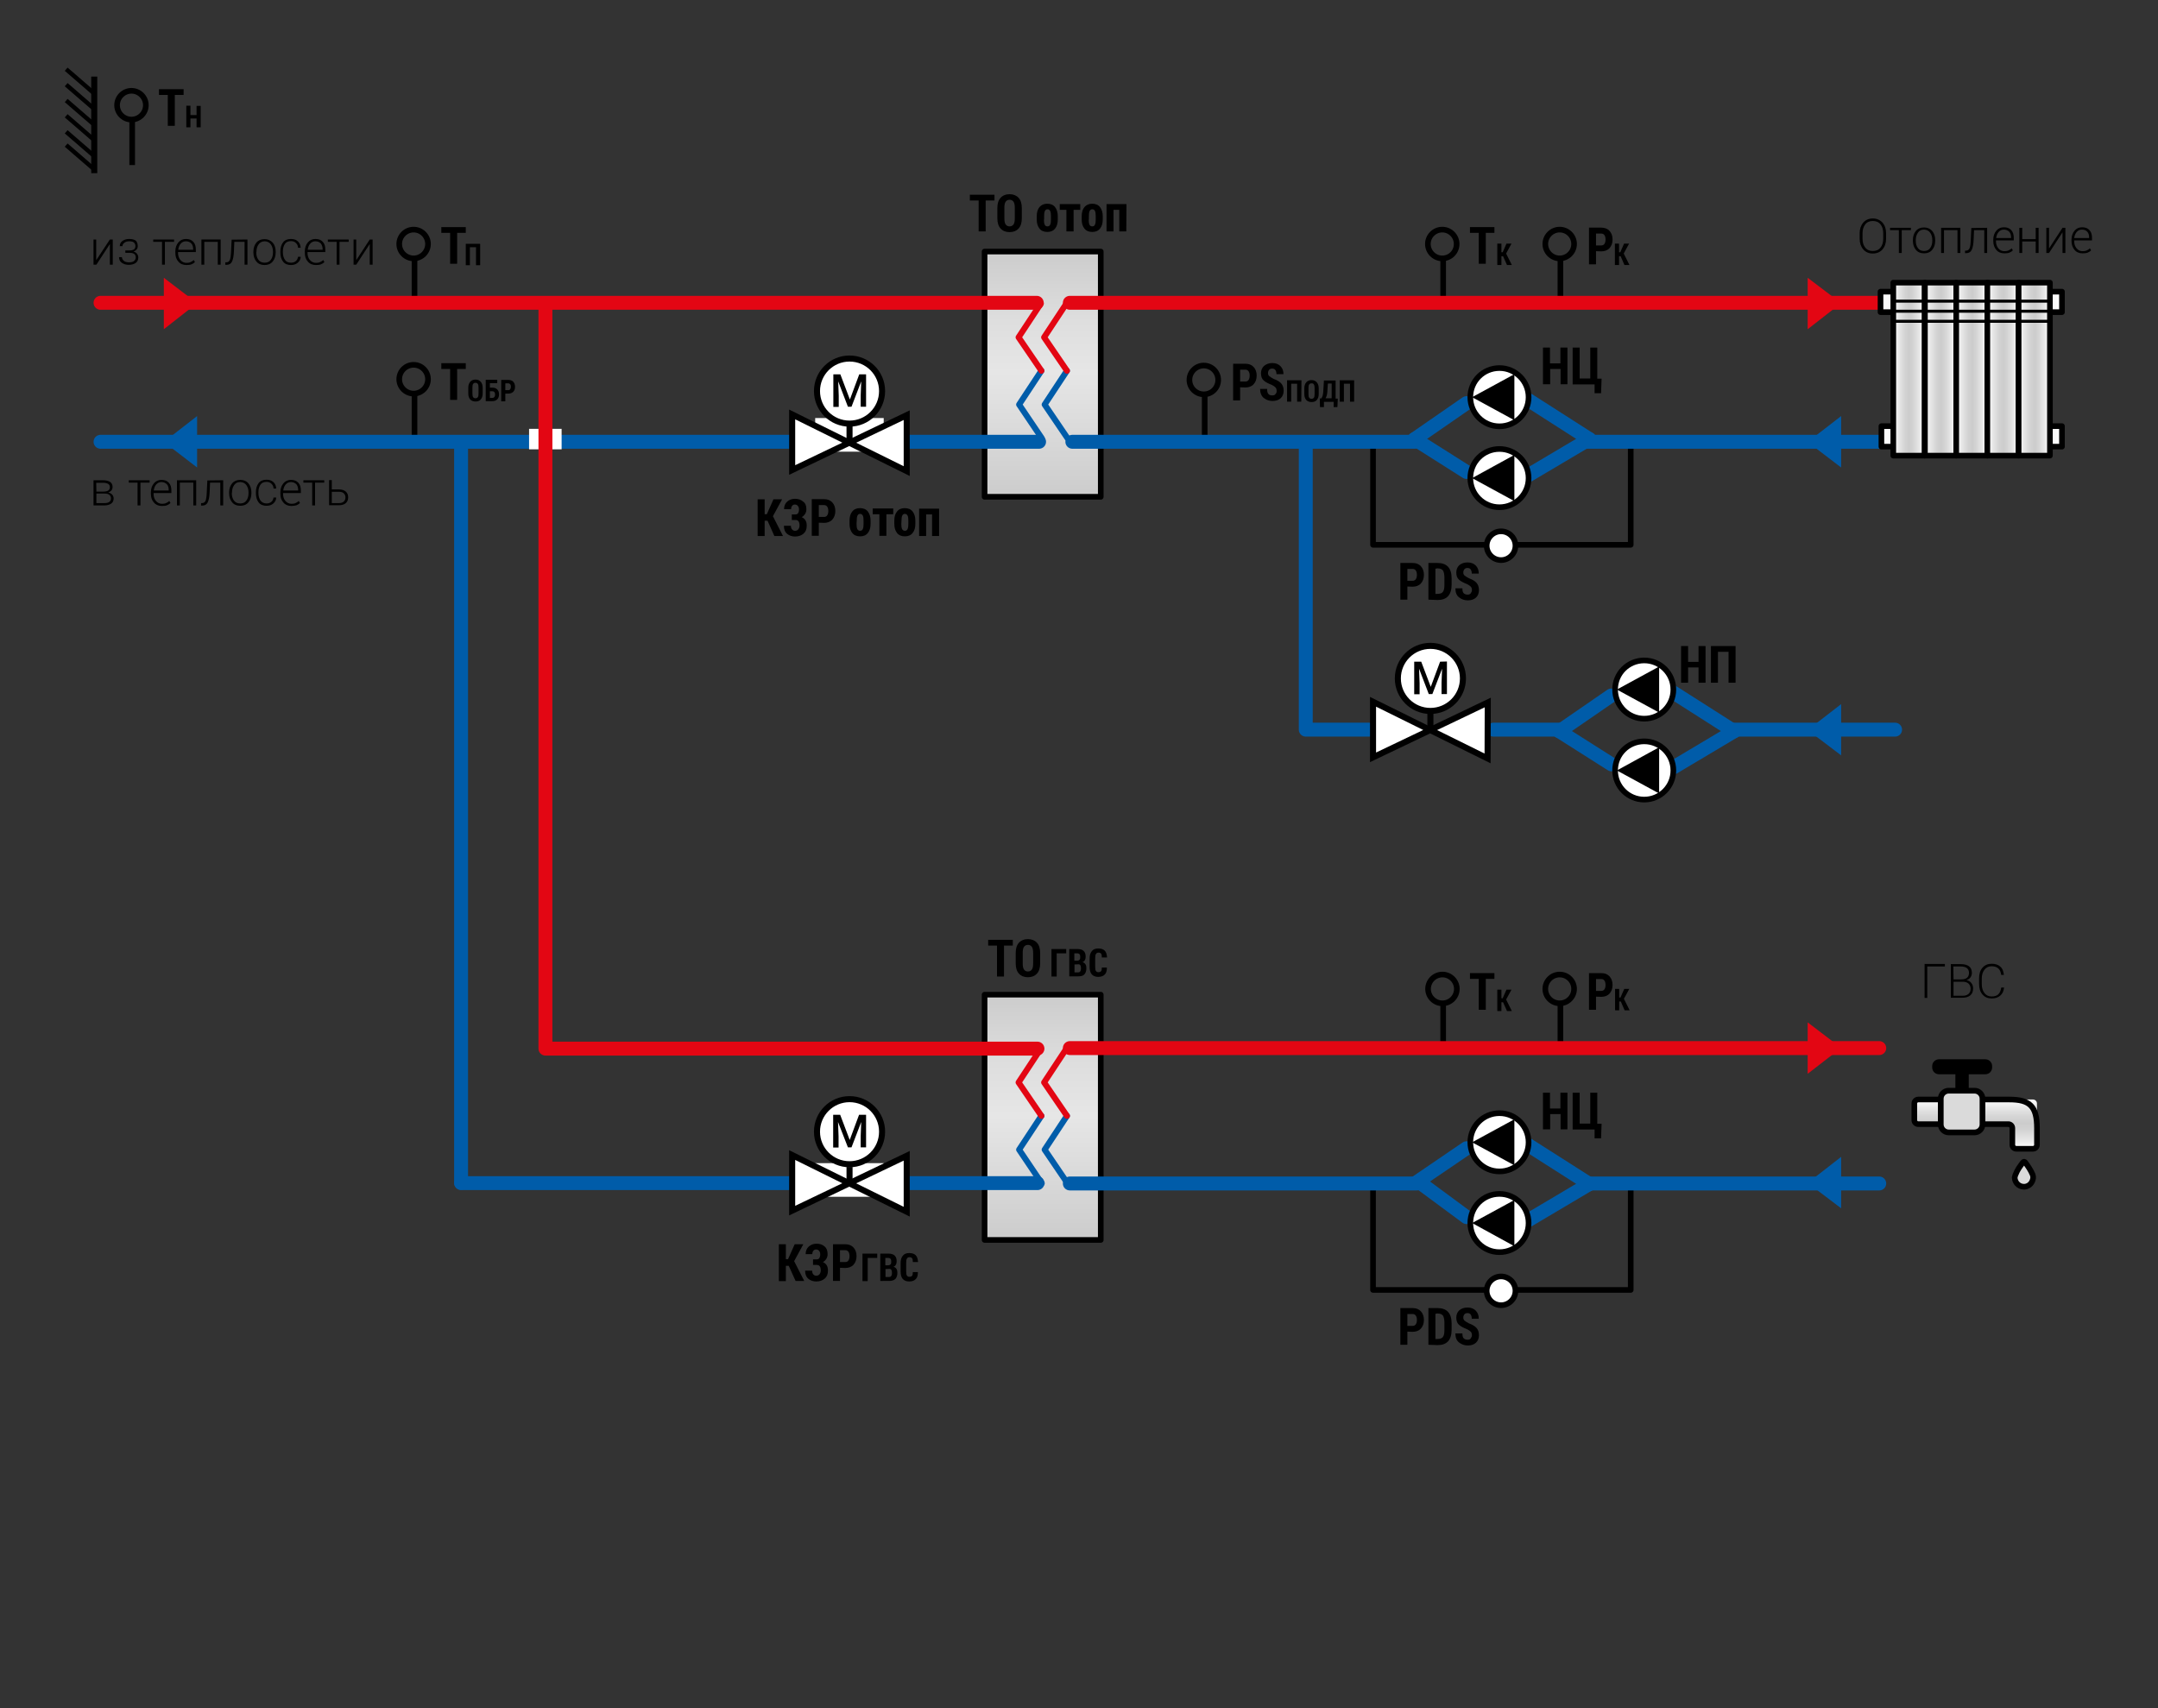 <?xml version="1.0" encoding="utf-8"?>
<!-- Generator: Adobe Illustrator 27.0.0, SVG Export Plug-In . SVG Version: 6.00 Build 0)  -->
<svg version="1.1" id="Слой_1" xmlns="http://www.w3.org/2000/svg" xmlns:xlink="http://www.w3.org/1999/xlink" x="0px" y="0px"
	 width="1200px" height="950px" viewBox="0 0 1200 950" enable-background="new 0 0 1200 950" xml:space="preserve">
<rect x="0" y="0" width="1200" height="950" fill="#333333" stroke="none"/>
<g>
	<g>
		<line fill="none" stroke="#000000" stroke-width="3.132" x1="230.5" y1="143.7" x2="230.5" y2="169"/>
		<path fill="none" stroke="#000000" stroke-width="3.132" d="M230,143.7c-4.4,0-8-3.6-8-8c0-4.4,3.6-8,8-8c4.4,0,8,3.6,8,8
			C238,140.1,234.4,143.7,230,143.7"/>
	</g>
	<g>
		<path d="M259.1,129.5h-4.9v17.2h-3.9v-17.2h-4.9v-3.2h13.6V129.5z"/>
	</g>
	<path d="M267,147.5h-2.3v-10h-3.4v10h-2.3v-11.9h8L267,147.5L267,147.5z"/>
</g>
<polyline fill="none" stroke="#000000" stroke-width="3.132" stroke-linecap="round" stroke-linejoin="round" points="906.8,244.2 
	906.8,303 763.5,303 763.5,244.6 "/>
<path fill="#FFFFFF" stroke="#000000" stroke-width="3.132" d="M834.7,311.5c4.4,0,8-3.6,8-8c0-4.4-3.6-8-8-8s-8,3.6-8,8
	C826.7,307.9,830.3,311.5,834.7,311.5"/>
<g>
	<path d="M782.6,326.2v7.3h-3.9v-20.4h6.8c2,0,3.5,0.6,4.6,1.8c1.1,1.2,1.7,2.8,1.7,4.8c0,2-0.6,3.6-1.7,4.8
		c-1.1,1.2-2.7,1.8-4.6,1.8L782.6,326.2L782.6,326.2z M782.6,323h2.9c0.8,0,1.4-0.3,1.8-0.9c0.4-0.6,0.6-1.4,0.6-2.4
		c0-1-0.2-1.8-0.6-2.4c-0.4-0.6-1-0.9-1.8-0.9h-2.9V323z"/>
	<path d="M794.3,333.5v-20.4h5.1c2.5,0,4.5,0.7,5.8,2.1c1.3,1.4,2,3.5,2,6.4v3.6c0,2.9-0.7,5-2,6.4s-3.2,2.1-5.8,2.1L794.3,333.5
		L794.3,333.5z M798.2,316.3v14h1c1.6,0,2.7-0.4,3.2-1.2c0.6-0.8,0.8-2.1,0.8-4.1v-3.6c0-1.9-0.3-3.3-0.8-4.1
		c-0.6-0.8-1.6-1.2-3.2-1.2L798.2,316.3L798.2,316.3z"/>
	<path d="M818.5,328.2c0-0.8-0.2-1.4-0.6-1.9c-0.4-0.4-1-0.9-2-1.4c-2.1-0.8-3.6-1.6-4.6-2.5c-1-0.9-1.5-2.2-1.5-4
		c0-1.7,0.6-3.1,1.7-4.1c1.2-1,2.7-1.5,4.6-1.5c1.9,0,3.4,0.6,4.5,1.7c1.2,1.2,1.7,2.7,1.7,4.5h-3.9c0-1-0.2-1.7-0.6-2.3
		c-0.4-0.6-1-0.8-1.8-0.8c-0.7,0-1.3,0.2-1.7,0.7c-0.4,0.5-0.6,1.1-0.6,1.8c0,0.7,0.2,1.2,0.7,1.7c0.5,0.4,1.3,0.9,2.4,1.5
		c1.9,0.7,3.3,1.5,4.2,2.5c0.9,1,1.4,2.3,1.4,4.1c0,1.8-0.6,3.2-1.7,4.2c-1.1,1-2.6,1.5-4.5,1.5c-1.9,0-3.5-0.6-4.9-1.7s-2-2.8-2-5
		h3.9c0,1.3,0.2,2.2,0.7,2.7c0.5,0.5,1.2,0.8,2.2,0.8c0.8,0,1.4-0.2,1.7-0.7S818.5,329,818.5,328.2z"/>
</g>
<line fill="none" stroke="#005CA9" stroke-width="7.735" stroke-linecap="round" stroke-linejoin="round" x1="847.4" y1="220.9" x2="883.8" y2="244.2"/>
<line fill="none" stroke="#005CA9" stroke-width="7.735" stroke-linecap="round" stroke-linejoin="round" x1="786.6" y1="244.2" x2="815.5" y2="224.2"/>
<line fill="none" stroke="#005CA9" stroke-width="7.735" stroke-linecap="round" stroke-linejoin="round" x1="847.2" y1="265.9" x2="883.8" y2="244.2"/>
<line fill="none" stroke="#005CA9" stroke-width="7.735" stroke-linecap="round" stroke-linejoin="round" x1="786.6" y1="244.2" x2="815.5" y2="262.5"/>
<g>
	<path fill="#FFFFFF" stroke="#000000" stroke-width="3.132" d="M850,220.9c0-8.9-7.2-16.2-16.2-16.2s-16.2,7.2-16.2,16.2
		c0,8.9,7.2,16.2,16.2,16.2S850,229.8,850,220.9"/>
	<polyline points="842.1,233.7 818.6,220.9 842.1,208.1 842.1,233.7 	"/>
</g>
<g>
	<path fill="#FFFFFF" stroke="#000000" stroke-width="3.132" d="M850,265.9c0-8.9-7.2-16.2-16.2-16.2s-16.2,7.2-16.2,16.2
		c0,8.9,7.2,16.2,16.2,16.2S850,274.8,850,265.9"/>
	<polyline points="842.1,278.7 818.6,265.9 842.1,253 842.1,278.7 	"/>
</g>
<g>
	<path d="M871.7,213.7h-3.9v-8.5h-5.8v8.5H858v-20.4h3.9v8.8h5.8v-8.8h3.9V213.7z"/>
	<path d="M874.5,193.3h3.9v17.2h5.9v-17.2h3.9v17.3h2.4l-0.3,8.1h-3.6v-4.9h-12.2L874.5,193.3L874.5,193.3z"/>
</g>
<polyline fill="none" stroke="#000000" stroke-width="3.132" stroke-linecap="round" stroke-linejoin="round" points="906.8,658.5 
	906.8,717.4 763.5,717.4 763.5,659 "/>
<path fill="#FFFFFF" stroke="#000000" stroke-width="3.132" d="M834.7,725.9c4.4,0,8-3.6,8-8c0-4.4-3.6-8-8-8s-8,3.6-8,8
	C826.7,722.3,830.3,725.9,834.7,725.9"/>
<g>
	<path d="M782.6,740.6v7.3h-3.9v-20.4h6.8c2,0,3.5,0.6,4.6,1.8c1.1,1.2,1.7,2.8,1.7,4.8c0,2-0.6,3.6-1.7,4.8
		c-1.1,1.2-2.7,1.8-4.6,1.8L782.6,740.6L782.6,740.6z M782.6,737.4h2.9c0.8,0,1.4-0.3,1.8-0.9c0.4-0.6,0.6-1.4,0.6-2.4
		c0-1-0.2-1.8-0.6-2.4c-0.4-0.6-1-0.9-1.8-0.9h-2.9V737.4z"/>
	<path d="M794.3,747.9v-20.4h5.1c2.5,0,4.5,0.7,5.8,2.1c1.3,1.4,2,3.5,2,6.4v3.6c0,2.9-0.7,5-2,6.4s-3.2,2.1-5.8,2.1L794.3,747.9
		L794.3,747.9z M798.2,730.7v14h1c1.6,0,2.7-0.4,3.2-1.2c0.6-0.8,0.8-2.1,0.8-4.1v-3.6c0-1.9-0.3-3.3-0.8-4.1
		c-0.6-0.8-1.6-1.2-3.2-1.2L798.2,730.7L798.2,730.7z"/>
	<path d="M818.5,742.6c0-0.8-0.2-1.4-0.6-1.9c-0.4-0.4-1-0.9-2-1.4c-2.1-0.8-3.6-1.6-4.6-2.5c-1-0.9-1.5-2.2-1.5-4
		c0-1.7,0.6-3.1,1.7-4.1c1.2-1,2.7-1.5,4.6-1.5c1.9,0,3.4,0.6,4.5,1.7c1.2,1.2,1.7,2.7,1.7,4.5h-3.9c0-1-0.2-1.7-0.6-2.3
		c-0.4-0.6-1-0.8-1.8-0.8c-0.7,0-1.3,0.2-1.7,0.7c-0.4,0.5-0.6,1.1-0.6,1.8c0,0.7,0.2,1.2,0.7,1.7c0.5,0.4,1.3,0.9,2.4,1.5
		c1.9,0.7,3.3,1.5,4.2,2.5c0.9,1,1.4,2.3,1.4,4.1c0,1.8-0.6,3.2-1.7,4.2c-1.1,1-2.6,1.5-4.5,1.5c-1.9,0-3.5-0.6-4.9-1.7s-2-2.8-2-5
		h3.9c0,1.3,0.2,2.2,0.7,2.7c0.5,0.5,1.2,0.8,2.2,0.8c0.8,0,1.4-0.2,1.7-0.7S818.5,743.4,818.5,742.6z"/>
</g>
<g>
	<g>
		<line fill="none" stroke="#000000" stroke-width="3.132" x1="230.5" y1="218.9" x2="230.5" y2="244.2"/>
		<path fill="none" stroke="#000000" stroke-width="3.132" d="M230,218.9c-4.4,0-8-3.6-8-8c0-4.4,3.6-8,8-8s8,3.6,8,8
			C238,215.3,234.4,218.9,230,218.9"/>
	</g>
	<g>
		<path d="M259.1,205.2h-4.9v17.2h-3.9v-17.2h-4.9V202h13.6V205.2z"/>
		<path d="M268.4,218.9c0,1.4-0.4,2.5-1.1,3.3c-0.7,0.8-1.7,1.1-2.9,1.1c-1.2,0-2.2-0.4-2.9-1.1c-0.7-0.8-1.1-1.9-1.1-3.3v-3.3
			c0-1.4,0.4-2.5,1.1-3.3s1.7-1.2,2.9-1.2c1.2,0,2.2,0.4,2.9,1.2c0.7,0.8,1.1,1.9,1.1,3.3V218.9z M266.1,215.5c0-0.9-0.1-1.5-0.4-2
			c-0.3-0.4-0.7-0.6-1.3-0.6s-1,0.2-1.3,0.6s-0.4,1.1-0.4,2v3.4c0,0.9,0.1,1.6,0.4,2c0.3,0.4,0.7,0.6,1.3,0.6c0.6,0,1-0.2,1.3-0.6
			c0.3-0.4,0.4-1.1,0.4-2V215.5z"/>
		<path d="M276.5,213.1h-4.1v2.5h1.4c1.2,0,2.1,0.3,2.7,1c0.7,0.7,1,1.6,1,2.7c0,1.2-0.3,2.1-1,2.8c-0.7,0.7-1.6,1-2.7,1h-3.7v-11.9
			h6.4L276.5,213.1L276.5,213.1z M272.4,217.5v3.8h1.4c0.5,0,0.8-0.2,1.1-0.5c0.3-0.4,0.4-0.8,0.4-1.4c0-0.6-0.1-1-0.4-1.3
			c-0.2-0.3-0.6-0.5-1.1-0.5H272.4z"/>
		<path d="M281,218.9v4.3h-2.3v-11.9h4c1.1,0,2.1,0.3,2.7,1s1,1.6,1,2.8c0,1.2-0.3,2.1-1,2.8s-1.6,1-2.7,1L281,218.9L281,218.9z
			 M281,217h1.7c0.5,0,0.8-0.2,1-0.5s0.4-0.8,0.4-1.4c0-0.6-0.1-1.1-0.4-1.4s-0.6-0.5-1-0.5H281V217z"/>
	</g>
</g>
<linearGradient id="SVGID_1_" gradientUnits="userSpaceOnUse" x1="579.759" y1="9083.634" x2="579.759" y2="9220.056" gradientTransform="matrix(1 0 0 -1 0 9360)">
	<stop  offset="0" style="stop-color:#CCCCCC"/>
	<stop  offset="0.505" style="stop-color:#E6E6E6"/>
	<stop  offset="0.717" style="stop-color:#DEDEDE"/>
	<stop  offset="1" style="stop-color:#CCCCCC"/>
</linearGradient>
<rect x="547.5" y="139.9" fill="url(#SVGID_1_)" stroke="#000000" stroke-width="3.132" stroke-linecap="round" stroke-linejoin="round" width="64.6" height="136.4"/>
<g>
	<path d="M553,111.5h-4.9v17.2h-3.9v-17.2h-4.9v-3.2H553V111.5z"/>
	<path d="M568.2,121.4c0,2.5-0.6,4.4-1.8,5.7c-1.2,1.3-2.9,2-5,2c-2.1,0-3.8-0.7-5-2c-1.2-1.3-1.8-3.2-1.8-5.7v-5.7
		c0-2.5,0.6-4.4,1.8-5.7c1.2-1.3,2.9-2,5-2c2.1,0,3.8,0.7,5,2c1.2,1.3,1.8,3.2,1.8,5.7V121.4z M564.3,115.6c0-1.5-0.2-2.6-0.7-3.4
		c-0.5-0.7-1.2-1.1-2.2-1.1c-1,0-1.7,0.4-2.2,1.1s-0.7,1.8-0.7,3.4v5.8c0,1.5,0.2,2.7,0.7,3.4s1.2,1.1,2.2,1.1c1,0,1.7-0.4,2.2-1.1
		c0.5-0.7,0.7-1.8,0.7-3.4L564.3,115.6L564.3,115.6z"/>
	<path d="M576.5,120.2c0-2.1,0.5-3.8,1.5-5s2.5-1.9,4.3-1.9c1.9,0,3.4,0.6,4.4,1.9c1,1.3,1.5,3,1.5,5v1.9c0,2.1-0.5,3.8-1.5,5
		c-1,1.3-2.5,1.9-4.3,1.9c-1.9,0-3.4-0.6-4.4-1.9c-1-1.3-1.5-2.9-1.5-5V120.2z M580.5,122.1c0,1.2,0.1,2.1,0.4,2.8
		c0.3,0.7,0.8,1,1.6,1c0.7,0,1.2-0.3,1.5-1c0.3-0.7,0.4-1.6,0.4-2.8v-1.9c0-1.2-0.1-2.1-0.4-2.8c-0.3-0.7-0.8-1-1.5-1
		s-1.2,0.3-1.5,1c-0.3,0.7-0.4,1.6-0.4,2.8V122.1z"/>
	<path d="M600.7,116.7h-3.7v12H593v-12h-3.7v-3.2h11.4L600.7,116.7L600.7,116.7z"/>
	<path d="M601.5,120.2c0-2.1,0.5-3.8,1.5-5s2.5-1.9,4.3-1.9c1.9,0,3.4,0.6,4.4,1.9c1,1.3,1.5,3,1.5,5v1.9c0,2.1-0.5,3.8-1.5,5
		c-1,1.3-2.5,1.9-4.3,1.9c-1.9,0-3.4-0.6-4.4-1.9c-1-1.3-1.5-2.9-1.5-5V120.2z M605.4,122.1c0,1.2,0.1,2.1,0.4,2.8
		c0.3,0.7,0.8,1,1.6,1c0.7,0,1.2-0.3,1.5-1c0.3-0.7,0.4-1.6,0.4-2.8v-1.9c0-1.2-0.1-2.1-0.4-2.8c-0.3-0.7-0.8-1-1.5-1
		s-1.2,0.3-1.5,1c-0.3,0.7-0.4,1.6-0.4,2.8V122.1z"/>
	<path d="M626.3,128.7h-3.9v-12h-3.2v12h-3.9v-15.2h11.1L626.3,128.7L626.3,128.7z"/>
</g>
<line fill="none" stroke="#005CA9" stroke-width="7.735" stroke-linecap="round" stroke-linejoin="round" x1="504.2" y1="245.7" x2="577.8" y2="245.7"/>
<polyline fill="none" stroke="#005CA9" stroke-width="3.315" stroke-linecap="round" stroke-linejoin="round" points="579.1,206.2 
	566.7,225 579.3,243.7 "/>
<polyline fill="none" stroke="#E30613" stroke-width="3.315" stroke-linecap="round" stroke-linejoin="round" points="578.8,168.8 
	566.4,187.6 579.1,206.2 "/>
<polyline fill="none" stroke="#005CA9" stroke-width="3.315" stroke-linecap="round" stroke-linejoin="round" points="593.3,206.2 
	580.9,225 593.6,243.7 "/>
<polyline fill="none" stroke="#E30613" stroke-width="3.315" stroke-linecap="round" stroke-linejoin="round" points="593,168.8 
	580.6,187.6 593.3,206.2 "/>
<g>
	<path d="M426.8,289.6h-1.6v8.5h-3.9v-20.4h3.9v8.3h1.2l3.7-8.3h4.8l-5.1,9.4l5.6,11h-4.8L426.8,289.6z"/>
	<path d="M448.4,283.2c0,1-0.2,1.8-0.7,2.6c-0.5,0.8-1.1,1.4-1.9,1.8c0.9,0.4,1.6,1,2.1,1.8c0.5,0.8,0.7,1.8,0.7,3
		c0,1.9-0.6,3.4-1.8,4.4c-1.2,1-2.7,1.6-4.7,1.6c-1.7,0-3.2-0.5-4.4-1.5s-1.8-2.5-1.8-4.5h3.9c0,0.8,0.2,1.5,0.6,2
		c0.4,0.5,1,0.8,1.7,0.8c0.8,0,1.4-0.3,1.8-0.8c0.4-0.5,0.7-1.2,0.7-2.1c0-1.1-0.2-1.9-0.6-2.4s-0.9-0.7-1.7-0.7h-2v-3.1h2
		c0.7,0,1.2-0.2,1.5-0.7s0.5-1.2,0.5-2.1c0-0.8-0.2-1.4-0.6-1.9c-0.4-0.5-0.9-0.8-1.7-0.8c-0.6,0-1.1,0.2-1.5,0.7
		c-0.4,0.5-0.6,1.1-0.6,1.9h-3.9c0-1.8,0.6-3.2,1.7-4.2s2.6-1.6,4.3-1.6c1.9,0,3.4,0.5,4.5,1.5C447.9,279.8,448.4,281.3,448.4,283.2
		z"/>
	<path d="M455.3,290.7v7.3h-3.9v-20.4h6.8c2,0,3.5,0.6,4.6,1.8s1.7,2.8,1.7,4.8c0,2-0.6,3.6-1.7,4.8c-1.1,1.2-2.7,1.8-4.6,1.8
		L455.3,290.7L455.3,290.7z M455.3,287.5h2.9c0.8,0,1.4-0.3,1.8-0.9c0.4-0.6,0.6-1.4,0.6-2.4c0-1-0.2-1.8-0.6-2.4
		c-0.4-0.6-1-0.9-1.8-0.9h-2.9V287.5z"/>
	<path d="M472.4,289.5c0-2.1,0.5-3.8,1.5-5c1-1.3,2.5-1.9,4.3-1.9c1.9,0,3.4,0.6,4.4,1.9s1.5,3,1.5,5v1.9c0,2.1-0.5,3.8-1.5,5
		c-1,1.3-2.5,1.9-4.3,1.9c-1.9,0-3.4-0.6-4.4-1.9s-1.5-2.9-1.5-5V289.5z M476.3,291.4c0,1.2,0.1,2.1,0.4,2.8c0.3,0.6,0.8,1,1.6,1
		c0.7,0,1.2-0.3,1.5-1s0.4-1.6,0.4-2.8v-1.9c0-1.2-0.1-2.1-0.4-2.7s-0.8-1-1.5-1s-1.2,0.3-1.5,1c-0.3,0.7-0.4,1.6-0.4,2.7
		L476.3,291.4L476.3,291.4z"/>
	<path d="M496.6,286h-3.7v12h-3.9v-12h-3.7v-3.2h11.4V286z"/>
	<path d="M497.3,289.5c0-2.1,0.5-3.8,1.5-5c1-1.3,2.5-1.9,4.3-1.9c1.9,0,3.4,0.6,4.4,1.9s1.5,3,1.5,5v1.9c0,2.1-0.5,3.8-1.5,5
		c-1,1.3-2.5,1.9-4.3,1.9c-1.9,0-3.4-0.6-4.4-1.9s-1.5-2.9-1.5-5V289.5z M501.2,291.4c0,1.2,0.1,2.1,0.4,2.8c0.3,0.6,0.8,1,1.6,1
		c0.7,0,1.2-0.3,1.5-1s0.4-1.6,0.4-2.8v-1.9c0-1.2-0.1-2.1-0.4-2.7s-0.8-1-1.5-1s-1.2,0.3-1.5,1c-0.3,0.7-0.4,1.6-0.4,2.7
		L501.2,291.4L501.2,291.4z"/>
	<path d="M522.2,298.1h-3.9v-12H515v12h-3.9v-15.2h11.1V298.1z"/>
</g>
<line fill="none" stroke="#E30613" stroke-width="7.735" stroke-linecap="round" stroke-linejoin="round" x1="55.9" y1="168.4" x2="576.5" y2="168.4"/>
<line fill="none" stroke="#005CA9" stroke-width="7.735" stroke-linecap="round" stroke-linejoin="round" x1="55.9" y1="245.7" x2="440.5" y2="245.7"/>
<g>
	<polyline fill="#005CA9" points="109.6,231.4 91.1,245.8 109.6,260 	"/>
</g>
<g>
	<polyline fill="#E30613" points="91.1,183.1 109.6,168.6 91.1,154.5 	"/>
</g>
<rect x="453.3" y="232.5" fill="#FFFFFF" width="38.1" height="18.7"/>
<g>
	<polygon fill="#FFFFFF" stroke="#000000" stroke-width="3.367" points="504.2,230.9 440.5,261.4 440.5,230.5 504.2,262 	"/>
	<g>
		<circle fill="#FFFFFF" stroke="#000000" stroke-width="3.367" cx="472.4" cy="217.5" r="18.1"/>
		<g>
			<path d="M481.6,208.1v18.1h-3V220l0.3-7.9h0l-5.4,14.1h-2l-5.4-14.1h0l0.3,8v6.2h-3v-18.1h3.9l5.3,14l5.2-14H481.6z"/>
		</g>
		<line fill="none" stroke="#000000" stroke-width="3.367" x1="472.4" y1="246.1" x2="472.4" y2="237.1"/>
	</g>
</g>
<line fill="none" stroke="#005CA9" stroke-width="7.735" stroke-linecap="round" stroke-linejoin="round" x1="256.4" y1="247.9" x2="256.4" y2="657.8"/>
<linearGradient id="SVGID_00000088124841344017727560000012227215933060457610_" gradientUnits="userSpaceOnUse" x1="579.759" y1="8670.359" x2="579.759" y2="8806.781" gradientTransform="matrix(1 0 0 -1 0 9360)">
	<stop  offset="0" style="stop-color:#CCCCCC"/>
	<stop  offset="0.505" style="stop-color:#E6E6E6"/>
	<stop  offset="0.717" style="stop-color:#DEDEDE"/>
	<stop  offset="1" style="stop-color:#CCCCCC"/>
</linearGradient>
<rect x="547.5" y="553.2" fill="url(#SVGID_00000088124841344017727560000012227215933060457610_)" stroke="#000000" stroke-width="3.132" stroke-linecap="round" stroke-linejoin="round" width="64.6" height="136.4"/>
<line fill="none" stroke="#005CA9" stroke-width="7.735" stroke-linecap="round" stroke-linejoin="round" x1="504.2" y1="658" x2="576.9" y2="658"/>
<polyline fill="none" stroke="#005CA9" stroke-width="3.315" stroke-linecap="round" stroke-linejoin="round" points="579.1,620.6 
	566.7,639.4 579.3,658.1 "/>
<polyline fill="none" stroke="#E30613" stroke-width="3.315" stroke-linecap="round" stroke-linejoin="round" points="578.8,583.2 
	566.4,602 579.1,620.6 "/>
<polyline fill="none" stroke="#005CA9" stroke-width="3.315" stroke-linecap="round" stroke-linejoin="round" points="593.3,620.6 
	580.9,639.4 593.6,658.1 "/>
<polyline fill="none" stroke="#E30613" stroke-width="3.315" stroke-linecap="round" stroke-linejoin="round" points="593,583.2 
	580.6,602 593.3,620.6 "/>
<line fill="none" stroke="#005CA9" stroke-width="7.735" stroke-linecap="round" stroke-linejoin="round" x1="256.4" y1="658" x2="440.5" y2="658"/>
<rect x="453.3" y="646.9" fill="#FFFFFF" width="38.1" height="18.7"/>
<g>
	<polygon fill="#FFFFFF" stroke="#000000" stroke-width="3.367" points="504.2,642.8 440.5,673.3 440.5,642.4 504.2,673.9 	"/>
	<g>
		<circle fill="#FFFFFF" stroke="#000000" stroke-width="3.367" cx="472.4" cy="629.4" r="18.1"/>
		<g>
			<path d="M481.6,620v18.1h-3v-6.2l0.3-7.9h0l-5.4,14.1h-2L466,624h0l0.3,8v6.2h-3V620h3.9l5.3,14l5.2-14L481.6,620L481.6,620z"/>
		</g>
		<line fill="none" stroke="#000000" stroke-width="3.367" x1="472.4" y1="658" x2="472.4" y2="649"/>
	</g>
</g>
<line fill="none" stroke="#E30613" stroke-width="7.735" stroke-linecap="round" stroke-linejoin="round" x1="303.3" y1="583.2" x2="576.9" y2="583.2"/>
<rect x="294.2" y="238.5" fill="#FFFFFF" width="18.1" height="11.4"/>
<line fill="none" stroke="#E30613" stroke-width="7.735" stroke-linecap="round" stroke-linejoin="round" x1="303.3" y1="168.9" x2="303.3" y2="582.3"/>
<g>
	<line fill="none" stroke="#000000" stroke-width="3.132" x1="867.7" y1="558" x2="867.7" y2="583.4"/>
	<path fill="none" stroke="#000000" stroke-width="3.132" d="M867.3,558c-4.4,0-8-3.6-8-8c0-4.4,3.6-8,8-8s8,3.6,8,8
		S871.7,558,867.3,558"/>
</g>
<g>
	<path d="M887.5,554.3v7.3h-3.9v-20.4h6.8c2,0,3.5,0.6,4.6,1.8s1.7,2.8,1.7,4.8c0,2-0.6,3.6-1.7,4.8c-1.1,1.2-2.7,1.8-4.6,1.8
		L887.5,554.3L887.5,554.3z M887.5,551.1h2.9c0.8,0,1.4-0.3,1.8-0.9s0.6-1.4,0.6-2.4c0-1-0.2-1.8-0.6-2.4s-1-0.9-1.8-0.9h-2.9V551.1
		z"/>
</g>
<g>
	<line fill="none" stroke="#000000" stroke-width="3.132" x1="802.5" y1="558" x2="802.5" y2="583.4"/>
	<path fill="none" stroke="#000000" stroke-width="3.132" d="M802.1,558c-4.4,0-8-3.6-8-8c0-4.4,3.6-8,8-8c4.4,0,8,3.6,8,8
		S806.5,558,802.1,558"/>
</g>
<g>
	<path d="M831.1,544.4h-4.9v17.2h-3.9v-17.2h-4.9v-3.2h13.6V544.4z"/>
	<path d="M835.8,557.4h-0.9v4.9h-2.3v-11.9h2.3v4.8h0.7l2.1-4.8h2.8l-3,5.5l3.2,6.4H838L835.8,557.4z"/>
</g>
<line fill="none" stroke="#E30613" stroke-width="7.735" stroke-linecap="round" stroke-linejoin="round" x1="594.9" y1="582.9" x2="1045" y2="582.9"/>
<line fill="none" stroke="#005CA9" stroke-width="7.735" stroke-linecap="round" stroke-linejoin="round" x1="882.8" y1="658.2" x2="1045" y2="658.2"/>
<line fill="none" stroke="#005CA9" stroke-width="7.735" stroke-linecap="round" stroke-linejoin="round" x1="594.9" y1="658.2" x2="787.9" y2="658.2"/>
<g>
	<polyline fill="#005CA9" points="1023.8,643.4 1005.2,657.9 1023.8,672 	"/>
</g>
<g>
	<polyline fill="#E30613" points="1005.2,597.2 1023.8,582.8 1005.2,568.6 	"/>
</g>
<line fill="none" stroke="#005CA9" stroke-width="7.735" stroke-linecap="round" stroke-linejoin="round" x1="847.4" y1="635.3" x2="883.8" y2="658.5"/>
<line fill="none" stroke="#005CA9" stroke-width="7.735" stroke-linecap="round" stroke-linejoin="round" x1="787.3" y1="657.8" x2="815.5" y2="638.6"/>
<line fill="none" stroke="#005CA9" stroke-width="7.735" stroke-linecap="round" stroke-linejoin="round" x1="847.2" y1="680.2" x2="883.8" y2="658.5"/>
<line fill="none" stroke="#005CA9" stroke-width="7.735" stroke-linecap="round" stroke-linejoin="round" x1="790.6" y1="658.5" x2="815.5" y2="676.9"/>
<g>
	<path fill="#FFFFFF" stroke="#000000" stroke-width="3.132" d="M850,635.3c0-8.9-7.2-16.2-16.2-16.2s-16.2,7.2-16.2,16.2
		c0,8.9,7.2,16.2,16.2,16.2S850,644.2,850,635.3"/>
	<polyline points="842.1,648.1 818.6,635.3 842.1,622.5 842.1,648.1 	"/>
</g>
<g>
	<path fill="#FFFFFF" stroke="#000000" stroke-width="3.132" d="M850,680.2c0-8.9-7.2-16.2-16.2-16.2s-16.2,7.2-16.2,16.2
		c0,8.9,7.2,16.2,16.2,16.2S850,689.2,850,680.2"/>
	<polyline points="842.1,693.1 818.6,680.2 842.1,667.4 842.1,693.1 	"/>
</g>
<g>
	<path d="M871.7,628.1h-3.9v-8.5h-5.8v8.5H858v-20.4h3.9v8.8h5.8v-8.8h3.9V628.1z"/>
	<path d="M874.5,607.7h3.9v17.2h5.9v-17.2h3.9V625h2.4l-0.3,8.1h-3.6v-4.9h-12.2L874.5,607.7L874.5,607.7z"/>
</g>
<g>
	<line fill="none" stroke="#000000" stroke-width="3.132" x1="867.7" y1="143.7" x2="867.7" y2="169"/>
	<path fill="none" stroke="#000000" stroke-width="3.132" d="M867.3,143.7c-4.4,0-8-3.6-8-8c0-4.4,3.6-8,8-8s8,3.6,8,8
		C875.3,140.1,871.7,143.7,867.3,143.7"/>
</g>
<g>
	<path d="M887.5,139.7v7.3h-3.9v-20.4h6.8c2,0,3.5,0.6,4.6,1.8c1.1,1.2,1.7,2.8,1.7,4.8c0,2-0.6,3.6-1.7,4.8s-2.7,1.8-4.6,1.8
		L887.5,139.7L887.5,139.7z M887.5,136.5h2.9c0.8,0,1.4-0.3,1.8-0.9s0.6-1.4,0.6-2.4c0-1-0.2-1.8-0.6-2.4c-0.4-0.6-1-0.9-1.8-0.9
		h-2.9V136.5z"/>
</g>
<g>
	<line fill="none" stroke="#000000" stroke-width="3.132" x1="802.5" y1="143.7" x2="802.5" y2="169"/>
	<path fill="none" stroke="#000000" stroke-width="3.132" d="M802,143.7c-4.4,0-8-3.6-8-8c0-4.4,3.6-8,8-8c4.4,0,8,3.6,8,8
		C810,140.1,806.5,143.7,802,143.7"/>
</g>
<g>
	<path d="M831.1,129.5h-4.9v17.2h-3.9v-17.2h-4.9v-3.2h13.6V129.5z"/>
	<g>
		<path d="M835.8,142.5h-0.9v4.9h-2.3v-11.9h2.3v4.8h0.7l2.1-4.8h2.8l-3,5.5l3.2,6.4H838L835.8,142.5z"/>
	</g>
</g>
<line fill="none" stroke="#E30613" stroke-width="7.735" stroke-linecap="round" stroke-linejoin="round" x1="594.9" y1="168.4" x2="1045" y2="168.4"/>
<line fill="none" stroke="#005CA9" stroke-width="7.735" stroke-linecap="round" stroke-linejoin="round" x1="882.8" y1="245.7" x2="1045" y2="245.7"/>
<g>
	<path d="M1048.8,132.8c0,2.4-0.7,4.4-2,5.9c-1.3,1.5-3.1,2.3-5.4,2.3c-2.2,0-4-0.8-5.3-2.3c-1.3-1.5-2-3.5-2-5.9v-3.1
		c0-2.4,0.7-4.4,2-5.9c1.3-1.5,3.1-2.3,5.3-2.3c2.2,0,4,0.8,5.4,2.3c1.3,1.5,2,3.5,2,5.9V132.8z M1047.2,129.7c0-2-0.5-3.7-1.5-4.9
		c-1-1.3-2.5-1.9-4.3-1.9c-1.8,0-3.2,0.6-4.2,1.9c-1,1.3-1.5,2.9-1.5,4.9v3.1c0,2,0.5,3.7,1.5,4.9c1,1.3,2.4,1.9,4.2,1.9
		c1.8,0,3.3-0.6,4.3-1.9c1-1.2,1.5-2.9,1.5-4.9L1047.2,129.7L1047.2,129.7z"/>
	<path d="M1062.6,128h-5.1v12.7h-1.6V128h-4.9v-1.3h11.6L1062.6,128L1062.6,128z"/>
	<path d="M1063.7,133.5c0-2.1,0.6-3.8,1.7-5.1c1.1-1.3,2.6-1.9,4.5-1.9c1.9,0,3.4,0.7,4.5,1.9c1.1,1.3,1.7,3,1.7,5.1v0.4
		c0,2.1-0.6,3.8-1.7,5.1c-1.1,1.3-2.6,1.9-4.5,1.9c-1.9,0-3.4-0.6-4.5-1.9c-1.1-1.3-1.7-3-1.7-5.1V133.5z M1065.3,133.9
		c0,1.7,0.4,3,1.2,4.1c0.8,1.1,2,1.6,3.4,1.6c1.5,0,2.6-0.5,3.4-1.6c0.8-1.1,1.2-2.5,1.2-4.1v-0.4c0-1.6-0.4-3-1.2-4.1
		c-0.8-1.1-2-1.7-3.4-1.7c-1.5,0-2.6,0.5-3.4,1.7s-1.2,2.5-1.2,4.1L1065.3,133.9L1065.3,133.9z"/>
	<path d="M1090.1,140.7h-1.6V128h-7.5v12.7h-1.6v-14h10.7L1090.1,140.7L1090.1,140.7z"/>
	<path d="M1105,126.7v14h-1.6V128h-5.7l-0.2,4.9c-0.1,2.9-0.5,4.9-1.1,6.1c-0.6,1.2-1.6,1.8-3.1,1.8h-0.6l0-1.4l0.5,0
		c0.9,0,1.6-0.4,2-1.3c0.4-0.9,0.6-2.6,0.7-5.1l0.3-6.2L1105,126.7L1105,126.7z"/>
	<path d="M1114.6,140.9c-1.9,0-3.4-0.6-4.5-1.9s-1.7-2.9-1.7-5v-0.7c0-2,0.6-3.7,1.7-5c1.1-1.3,2.5-1.9,4.2-1.9
		c1.8,0,3.1,0.5,4.1,1.6s1.4,2.5,1.4,4.4v1.3h-9.9v0.4c0,1.6,0.4,2.9,1.3,4s2,1.6,3.4,1.6c0.9,0,1.6-0.1,2.2-0.4s1.3-0.6,1.8-1.2
		l0.7,1.1c-0.5,0.6-1.2,1-1.9,1.3C1116.6,140.8,1115.7,140.9,1114.6,140.9z M1114.3,127.7c-1.2,0-2.1,0.4-2.9,1.3s-1.2,2-1.4,3.4
		h8.3V132c0-1.2-0.3-2.3-1-3.1C1116.5,128.1,1115.5,127.7,1114.3,127.7z"/>
	<path d="M1133.6,140.7h-1.6v-6.4h-7.5v6.4h-1.6v-14h1.6v6.3h7.5v-6.3h1.6V140.7z"/>
	<path d="M1146.9,126.7h1.6v14h-1.6v-11.5l0,0l-7.5,11.5h-1.5v-14h1.5v11.5l0,0L1146.9,126.7z"/>
	<path d="M1158.1,140.9c-1.9,0-3.4-0.6-4.5-1.9s-1.7-2.9-1.7-5v-0.7c0-2,0.6-3.7,1.7-5c1.1-1.3,2.5-1.9,4.2-1.9
		c1.8,0,3.1,0.5,4.1,1.6s1.4,2.5,1.4,4.4v1.3h-9.9v0.4c0,1.6,0.4,2.9,1.3,4s2,1.6,3.4,1.6c0.9,0,1.6-0.1,2.2-0.4s1.3-0.6,1.8-1.2
		l0.7,1.1c-0.5,0.6-1.2,1-1.9,1.3C1160.1,140.8,1159.2,140.9,1158.1,140.9z M1157.7,127.7c-1.2,0-2.1,0.4-2.9,1.3s-1.2,2-1.4,3.4
		h8.3V132c0-1.2-0.3-2.3-1-3.1C1160,128.1,1159,127.7,1157.7,127.7z"/>
</g>
<g>
	<polyline fill="#005CA9" points="1023.8,231.4 1005.2,245.8 1023.8,260 	"/>
</g>
<g>
	<polyline fill="#E30613" points="1005.2,183.1 1023.8,168.6 1005.2,154.5 	"/>
</g>
<g>
	
		<linearGradient id="SVGID_00000063604152012866400360000012516175365805178762_" gradientUnits="userSpaceOnUse" x1="1045.656" y1="9192.084" x2="1146.639" y2="9192.084" gradientTransform="matrix(1 0 0 -1 0 9360)">
		<stop  offset="0" style="stop-color:#FFFFFF"/>
		<stop  offset="0.178" style="stop-color:#E7E7E7"/>
		<stop  offset="0.378" style="stop-color:#D3D3D3"/>
		<stop  offset="0.513" style="stop-color:#CCCCCC"/>
		<stop  offset="0.642" style="stop-color:#D4D4D4"/>
		<stop  offset="0.837" style="stop-color:#E8E8E8"/>
		<stop  offset="1" style="stop-color:#FFFFFF"/>
	</linearGradient>
	
		<polygon fill="url(#SVGID_00000063604152012866400360000012516175365805178762_)" stroke="#000000" stroke-width="3.132" stroke-linecap="round" stroke-linejoin="round" points="
		1045.7,173.6 1146.6,173.6 1146.6,162.2 1045.7,162.2 	"/>
	
		<linearGradient id="SVGID_00000149356272966366326700000014251059266493662646_" gradientUnits="userSpaceOnUse" x1="1046.207" y1="9117.267" x2="1146.639" y2="9117.267" gradientTransform="matrix(1 0 0 -1 0 9360)">
		<stop  offset="0" style="stop-color:#FFFFFF"/>
		<stop  offset="0.178" style="stop-color:#E7E7E7"/>
		<stop  offset="0.378" style="stop-color:#D3D3D3"/>
		<stop  offset="0.513" style="stop-color:#CCCCCC"/>
		<stop  offset="0.642" style="stop-color:#D4D4D4"/>
		<stop  offset="0.837" style="stop-color:#E8E8E8"/>
		<stop  offset="1" style="stop-color:#FFFFFF"/>
	</linearGradient>
	
		<polygon fill="url(#SVGID_00000149356272966366326700000014251059266493662646_)" stroke="#000000" stroke-width="3.132" stroke-linecap="round" stroke-linejoin="round" points="
		1046.2,248.4 1146.6,248.4 1146.6,237 1046.2,237 	"/>
	
		<linearGradient id="SVGID_00000145763986560828911150000016311943243562415786_" gradientUnits="userSpaceOnUse" x1="1052.822" y1="9154.676" x2="1070.174" y2="9154.676" gradientTransform="matrix(1 0 0 -1 0 9360)">
		<stop  offset="0" style="stop-color:#FFFFFF"/>
		<stop  offset="0.178" style="stop-color:#E7E7E7"/>
		<stop  offset="0.378" style="stop-color:#D3D3D3"/>
		<stop  offset="0.513" style="stop-color:#CCCCCC"/>
		<stop  offset="0.642" style="stop-color:#D4D4D4"/>
		<stop  offset="0.837" style="stop-color:#E8E8E8"/>
		<stop  offset="1" style="stop-color:#FFFFFF"/>
	</linearGradient>
	
		<rect x="1052.8" y="157.2" fill="url(#SVGID_00000145763986560828911150000016311943243562415786_)" stroke="#000000" stroke-width="3.132" stroke-linecap="round" stroke-linejoin="round" width="17.4" height="96.2"/>
	
		<linearGradient id="SVGID_00000129917047884236861440000012604109154868219050_" gradientUnits="userSpaceOnUse" x1="1070.438" y1="9154.676" x2="1087.79" y2="9154.676" gradientTransform="matrix(1 0 0 -1 0 9360)">
		<stop  offset="0" style="stop-color:#FFFFFF"/>
		<stop  offset="0.178" style="stop-color:#E7E7E7"/>
		<stop  offset="0.378" style="stop-color:#D3D3D3"/>
		<stop  offset="0.513" style="stop-color:#CCCCCC"/>
		<stop  offset="0.642" style="stop-color:#D4D4D4"/>
		<stop  offset="0.837" style="stop-color:#E8E8E8"/>
		<stop  offset="1" style="stop-color:#FFFFFF"/>
	</linearGradient>
	
		<rect x="1070.4" y="157.2" fill="url(#SVGID_00000129917047884236861440000012604109154868219050_)" stroke="#000000" stroke-width="3.132" stroke-linecap="round" stroke-linejoin="round" width="17.4" height="96.2"/>
	
		<linearGradient id="SVGID_00000003065887303326886150000012788186486201365925_" gradientUnits="userSpaceOnUse" x1="1087.789" y1="9154.676" x2="1105.141" y2="9154.676" gradientTransform="matrix(1 0 0 -1 0 9360)">
		<stop  offset="0" style="stop-color:#FFFFFF"/>
		<stop  offset="0.178" style="stop-color:#E7E7E7"/>
		<stop  offset="0.378" style="stop-color:#D3D3D3"/>
		<stop  offset="0.513" style="stop-color:#CCCCCC"/>
		<stop  offset="0.642" style="stop-color:#D4D4D4"/>
		<stop  offset="0.837" style="stop-color:#E8E8E8"/>
		<stop  offset="1" style="stop-color:#FFFFFF"/>
	</linearGradient>
	
		<rect x="1087.8" y="157.2" fill="url(#SVGID_00000003065887303326886150000012788186486201365925_)" stroke="#000000" stroke-width="3.132" stroke-linecap="round" stroke-linejoin="round" width="17.4" height="96.2"/>
	
		<linearGradient id="SVGID_00000057835986556336632260000008607064676084372919_" gradientUnits="userSpaceOnUse" x1="1105.141" y1="9154.676" x2="1122.493" y2="9154.676" gradientTransform="matrix(1 0 0 -1 0 9360)">
		<stop  offset="0" style="stop-color:#FFFFFF"/>
		<stop  offset="0.178" style="stop-color:#E7E7E7"/>
		<stop  offset="0.378" style="stop-color:#D3D3D3"/>
		<stop  offset="0.513" style="stop-color:#CCCCCC"/>
		<stop  offset="0.642" style="stop-color:#D4D4D4"/>
		<stop  offset="0.837" style="stop-color:#E8E8E8"/>
		<stop  offset="1" style="stop-color:#FFFFFF"/>
	</linearGradient>
	
		<rect x="1105.1" y="157.2" fill="url(#SVGID_00000057835986556336632260000008607064676084372919_)" stroke="#000000" stroke-width="3.132" stroke-linecap="round" stroke-linejoin="round" width="17.4" height="96.2"/>
	
		<linearGradient id="SVGID_00000023254638422690079630000000957563648653097904_" gradientUnits="userSpaceOnUse" x1="1122.493" y1="9154.676" x2="1139.845" y2="9154.676" gradientTransform="matrix(1 0 0 -1 0 9360)">
		<stop  offset="0" style="stop-color:#FFFFFF"/>
		<stop  offset="0.178" style="stop-color:#E7E7E7"/>
		<stop  offset="0.378" style="stop-color:#D3D3D3"/>
		<stop  offset="0.513" style="stop-color:#CCCCCC"/>
		<stop  offset="0.642" style="stop-color:#D4D4D4"/>
		<stop  offset="0.837" style="stop-color:#E8E8E8"/>
		<stop  offset="1" style="stop-color:#FFFFFF"/>
	</linearGradient>
	
		<rect x="1122.5" y="157.2" fill="url(#SVGID_00000023254638422690079630000000957563648653097904_)" stroke="#000000" stroke-width="3.132" stroke-linecap="round" stroke-linejoin="round" width="17.4" height="96.2"/>
	
		<line fill="none" stroke="#000000" stroke-width="1.657" stroke-linecap="round" stroke-linejoin="round" x1="1052.8" y1="173.1" x2="1139.8" y2="173.1"/>
	
		<line fill="none" stroke="#000000" stroke-width="1.657" stroke-linecap="round" stroke-linejoin="round" x1="1052.8" y1="167.5" x2="1139.8" y2="167.5"/>
	
		<line fill="none" stroke="#000000" stroke-width="1.657" stroke-linecap="round" stroke-linejoin="round" x1="1052.8" y1="178.7" x2="1139.8" y2="178.7"/>
</g>
<polyline fill="#005CA9" points="1023.8,391.6 1005.2,406 1023.8,420.1 "/>
<line fill="none" stroke="#005CA9" stroke-width="7.735" stroke-linecap="round" stroke-linejoin="round" x1="962.2" y1="405.8" x2="1053.8" y2="405.8"/>
<line fill="none" stroke="#005CA9" stroke-width="7.735" stroke-linecap="round" stroke-linejoin="round" x1="830.5" y1="405.8" x2="869.8" y2="405.8"/>
<line fill="none" stroke="#005CA9" stroke-width="7.735" stroke-linecap="round" stroke-linejoin="round" x1="927.9" y1="383.5" x2="964.3" y2="406.7"/>
<line fill="none" stroke="#005CA9" stroke-width="7.735" stroke-linecap="round" stroke-linejoin="round" x1="867.1" y1="406.7" x2="896" y2="386.8"/>
<line fill="none" stroke="#005CA9" stroke-width="7.735" stroke-linecap="round" stroke-linejoin="round" x1="927.7" y1="428.5" x2="964.3" y2="406.7"/>
<line fill="none" stroke="#005CA9" stroke-width="7.735" stroke-linecap="round" stroke-linejoin="round" x1="867.1" y1="406.7" x2="896.1" y2="425.1"/>
<g>
	<path fill="#FFFFFF" stroke="#000000" stroke-width="3.132" d="M930.5,383.5c0-8.9-7.2-16.2-16.2-16.2s-16.2,7.2-16.2,16.2
		c0,8.9,7.2,16.2,16.2,16.2S930.5,392.4,930.5,383.5"/>
	<polyline points="922.6,396.3 899.1,383.5 922.6,370.7 922.6,396.3 	"/>
</g>
<g>
	<path fill="#FFFFFF" stroke="#000000" stroke-width="3.132" d="M930.5,428.5c0-8.9-7.2-16.2-16.2-16.2s-16.2,7.2-16.2,16.2
		c0,8.9,7.2,16.2,16.2,16.2S930.5,437.4,930.5,428.5"/>
	<polyline points="922.6,441.3 899.1,428.5 922.6,415.6 922.6,441.3 	"/>
</g>
<g>
	<path d="M948.4,379.7h-3.9v-8.5h-5.8v8.5h-3.9v-20.4h3.9v8.8h5.8v-8.8h3.9V379.7z"/>
	<path d="M965.1,379.7h-3.9v-17.2h-5.9v17.2h-3.9v-20.4h13.7V379.7L965.1,379.7z"/>
</g>
<polyline fill="none" stroke="#005CA9" stroke-width="7.735" stroke-linecap="round" stroke-linejoin="round" points="761.3,405.8 
	726.1,405.8 726.1,246.6 "/>
<polygon fill="#FFFFFF" stroke="#000000" stroke-width="3.367" points="827.3,390.7 763.5,421.2 763.5,390.3 827.2,421.8 "/>
<circle fill="#FFFFFF" stroke="#000000" stroke-width="3.367" cx="795.4" cy="377.3" r="18.1"/>
<g>
	<path d="M804.6,367.9V386h-3v-6.2l0.3-7.9h0l-5.4,14.1h-2l-5.4-14.1h0l0.3,8v6.2h-3v-18.1h3.9l5.3,14l5.2-14L804.6,367.9
		L804.6,367.9z"/>
</g>
<line fill="none" stroke="#000000" stroke-width="3.367" x1="795.4" y1="405.9" x2="795.4" y2="396.9"/>
<g>
	<path d="M901.2,142.5h-0.9v4.9H898v-11.9h2.3v4.8h0.7l2.1-4.8h2.8l-3,5.5l3.2,6.4h-2.8L901.2,142.5z"/>
</g>
<g>
	<g>
		<line fill="none" stroke="#000000" stroke-width="3.132" x1="669.9" y1="219.3" x2="669.9" y2="244.6"/>
		<path fill="none" stroke="#000000" stroke-width="3.132" d="M669.4,219.3c-4.4,0-8-3.6-8-8c0-4.4,3.6-8,8-8s8,3.6,8,8
			C677.4,215.7,673.9,219.3,669.4,219.3"/>
	</g>
	<g>
		<path d="M689.6,215.4v7.3h-3.9v-20.4h6.8c2,0,3.5,0.6,4.6,1.8c1.1,1.2,1.7,2.8,1.7,4.8c0,2-0.6,3.6-1.7,4.8s-2.7,1.8-4.6,1.8
			L689.6,215.4L689.6,215.4z M689.6,212.2h2.9c0.8,0,1.4-0.3,1.8-0.9s0.6-1.4,0.6-2.4c0-1-0.2-1.8-0.6-2.4c-0.4-0.6-1-0.9-1.8-0.9
			h-2.9V212.2z"/>
		<path d="M709.9,217.4c0-0.8-0.2-1.4-0.6-1.9c-0.4-0.4-1-0.9-2-1.4c-2.1-0.8-3.6-1.6-4.6-2.5s-1.5-2.2-1.5-4c0-1.7,0.6-3.1,1.7-4.1
			c1.2-1,2.7-1.6,4.6-1.6c1.9,0,3.4,0.6,4.5,1.7c1.2,1.2,1.7,2.7,1.7,4.5h-3.9c0-1-0.2-1.7-0.6-2.3c-0.4-0.6-1-0.8-1.8-0.8
			c-0.7,0-1.3,0.2-1.7,0.7c-0.4,0.5-0.6,1.1-0.6,1.8c0,0.7,0.2,1.2,0.7,1.7c0.5,0.4,1.3,0.9,2.4,1.5c1.9,0.7,3.3,1.5,4.2,2.5
			c0.9,1,1.4,2.3,1.4,4.1c0,1.8-0.6,3.2-1.7,4.2c-1.1,1-2.6,1.5-4.5,1.5c-1.9,0-3.5-0.6-4.9-1.7c-1.3-1.1-2-2.8-2-5h3.9
			c0,1.3,0.2,2.2,0.7,2.8s1.2,0.8,2.2,0.8c0.8,0,1.4-0.2,1.7-0.7C709.7,218.8,709.9,218.2,709.9,217.4z"/>
		<path d="M723.6,223.4h-2.3v-10H718v10h-2.3v-11.9h8L723.6,223.4L723.6,223.4z"/>
		<path d="M733.3,219.2c0,1.4-0.4,2.5-1.1,3.3c-0.7,0.8-1.7,1.1-2.9,1.1c-1.2,0-2.2-0.4-2.9-1.1c-0.7-0.8-1.1-1.9-1.1-3.3v-3.3
			c0-1.4,0.4-2.5,1.1-3.3c0.7-0.8,1.7-1.2,2.9-1.2c1.2,0,2.2,0.4,2.9,1.2s1.1,1.9,1.1,3.3L733.3,219.2L733.3,219.2z M731,215.8
			c0-0.9-0.1-1.5-0.4-2s-0.7-0.6-1.3-0.6s-1,0.2-1.3,0.6s-0.4,1.1-0.4,2v3.4c0,0.9,0.1,1.6,0.4,2c0.3,0.4,0.7,0.6,1.3,0.6
			c0.6,0,1-0.2,1.3-0.6c0.3-0.4,0.4-1.1,0.4-2L731,215.8L731,215.8z"/>
		<path d="M743.7,226.4h-2.1v-2.9h-5.4v2.9h-2.2l-0.1-4.8h0.8c0.3-0.3,0.6-0.9,0.8-1.6c0.2-0.8,0.4-2,0.4-3.6l0.3-4.8h6.5v10.1h1.2
			L743.7,226.4z M738.2,216.3c0,1.3-0.2,2.3-0.3,3.1c-0.2,0.8-0.4,1.5-0.8,2.1h3.4v-8.2h-2.1L738.2,216.3z"/>
		<path d="M753,223.4h-2.3v-10h-3.4v10H745v-11.9h8L753,223.4L753,223.4z"/>
	</g>
</g>
<line fill="none" stroke="#005CA9" stroke-width="7.735" stroke-linecap="round" stroke-linejoin="round" x1="596.3" y1="245.7" x2="786.8" y2="245.7"/>
<path d="M901.3,557h-0.9v4.9h-2.3v-11.9h2.3v4.8h0.7l2.1-4.8h2.8l-3,5.5l3.2,6.4h-2.8L901.3,557z"/>
<g>
	<path d="M438.6,704H437v8.5h-3.9V692h3.9v8.3h1.2l3.7-8.3h4.8l-5.1,9.4l5.6,11h-4.8L438.6,704z"/>
	<path d="M460.2,697.5c0,1-0.2,1.8-0.7,2.6c-0.5,0.8-1.1,1.4-1.9,1.8c0.9,0.4,1.6,1,2.1,1.8s0.7,1.8,0.7,3c0,1.9-0.6,3.4-1.8,4.4
		c-1.2,1-2.7,1.6-4.7,1.6c-1.7,0-3.2-0.5-4.4-1.5c-1.2-1-1.8-2.5-1.8-4.5h3.9c0,0.8,0.2,1.5,0.6,2c0.4,0.5,1,0.8,1.7,0.8
		c0.8,0,1.4-0.3,1.8-0.8c0.4-0.5,0.7-1.2,0.7-2.1c0-1.1-0.2-1.9-0.6-2.4s-0.9-0.7-1.7-0.7h-2v-3.1h2c0.7,0,1.2-0.2,1.5-0.7
		c0.3-0.5,0.5-1.2,0.5-2.1c0-0.8-0.2-1.4-0.6-1.9c-0.4-0.5-0.9-0.8-1.7-0.8c-0.6,0-1.1,0.2-1.5,0.7c-0.4,0.5-0.6,1.1-0.6,1.9H448
		c0-1.8,0.6-3.2,1.7-4.2c1.1-1,2.6-1.6,4.3-1.6c1.9,0,3.4,0.5,4.5,1.5C459.7,694.2,460.2,695.6,460.2,697.5z"/>
	<path d="M467.1,705.1v7.3h-3.9V692h6.8c2,0,3.5,0.6,4.6,1.8s1.7,2.8,1.7,4.8c0,2-0.6,3.6-1.7,4.8c-1.1,1.2-2.7,1.8-4.6,1.8
		L467.1,705.1L467.1,705.1z M467.1,701.9h2.9c0.8,0,1.4-0.3,1.8-0.9c0.4-0.6,0.6-1.4,0.6-2.4c0-1-0.2-1.8-0.6-2.4
		c-0.4-0.6-1-0.9-1.8-0.9h-2.9V701.9z"/>
	<path d="M487.8,699.6h-5.3v12.9h-2.9v-15.3h8.2V699.6z"/>
	<path d="M489.5,712.5v-15.3h4.4c1.5,0,2.7,0.3,3.5,1c0.8,0.7,1.2,1.7,1.2,3.2c0,0.7-0.1,1.4-0.4,1.9c-0.3,0.6-0.7,1-1.4,1.2l0,0
		c0.8,0.2,1.3,0.6,1.7,1.2s0.5,1.4,0.5,2.2c0,1.5-0.4,2.6-1.1,3.4c-0.8,0.7-1.9,1.1-3.4,1.1H489.5z M492.4,703.7h1.5
		c0.6,0,1-0.2,1.3-0.5c0.3-0.3,0.4-0.8,0.4-1.5c0-0.7-0.1-1.3-0.4-1.6c-0.3-0.3-0.7-0.5-1.4-0.5h-1.5V703.7z M492.4,705.8v4.4h2
		c0.6,0,1-0.2,1.2-0.6c0.3-0.4,0.4-0.9,0.4-1.6c0-0.7-0.1-1.3-0.3-1.7c-0.2-0.4-0.6-0.6-1.1-0.6L492.4,705.8L492.4,705.8z"/>
	<path d="M510.4,707.8c0,1.7-0.4,2.9-1.3,3.7c-0.8,0.8-2,1.2-3.6,1.2c-1.5,0-2.7-0.5-3.5-1.4c-0.8-0.9-1.2-2.3-1.2-4.2v-4.6
		c0-1.8,0.4-3.2,1.3-4.2c0.8-1,2-1.4,3.5-1.4c1.6,0,2.8,0.4,3.6,1.2c0.8,0.8,1.2,2.1,1.3,3.8h-2.9c0-1-0.1-1.7-0.4-2.1
		c-0.3-0.4-0.8-0.6-1.5-0.6c-0.6,0-1.1,0.3-1.4,0.8c-0.3,0.5-0.4,1.3-0.4,2.4v4.6c0,1.1,0.1,2,0.4,2.4c0.3,0.5,0.8,0.7,1.4,0.7
		c0.7,0,1.2-0.2,1.5-0.6c0.3-0.4,0.4-1.1,0.4-2H510.4z"/>
</g>
<g>
	<path d="M563.2,525.9h-4.9v17.2h-3.9v-17.2h-4.9v-3.2h13.7V525.9z"/>
	<path d="M578.4,535.8c0,2.5-0.6,4.4-1.8,5.7s-2.9,2-5,2c-2.1,0-3.8-0.7-5-2s-1.8-3.2-1.8-5.7V530c0-2.5,0.6-4.4,1.8-5.7
		c1.2-1.3,2.9-2,5-2c2.1,0,3.8,0.7,5,2c1.2,1.3,1.8,3.2,1.8,5.7V535.8z M574.5,530c0-1.5-0.2-2.6-0.7-3.4c-0.5-0.7-1.2-1.1-2.2-1.1
		c-1,0-1.7,0.4-2.2,1.1c-0.5,0.7-0.7,1.8-0.7,3.4v5.8c0,1.5,0.2,2.7,0.7,3.4c0.5,0.7,1.2,1.1,2.2,1.1c1,0,1.7-0.4,2.2-1.1
		c0.5-0.7,0.7-1.8,0.7-3.4L574.5,530L574.5,530z"/>
	<path d="M592.9,530.2h-5.3v12.9h-2.9v-15.3h8.2V530.2z"/>
	<path d="M594.6,543.1v-15.3h4.4c1.5,0,2.7,0.3,3.5,1c0.8,0.7,1.2,1.7,1.2,3.2c0,0.7-0.1,1.4-0.4,1.9c-0.3,0.6-0.7,1-1.4,1.2l0,0
		c0.8,0.2,1.3,0.6,1.7,1.2c0.4,0.6,0.5,1.4,0.5,2.2c0,1.5-0.4,2.6-1.1,3.4s-1.9,1.1-3.4,1.1H594.6z M597.5,534.3h1.5
		c0.6,0,1-0.2,1.3-0.5c0.3-0.3,0.4-0.8,0.4-1.5c0-0.7-0.1-1.3-0.4-1.6c-0.3-0.3-0.7-0.5-1.4-0.5h-1.5V534.3z M597.5,536.4v4.4h2
		c0.6,0,1-0.2,1.2-0.6c0.3-0.4,0.4-0.9,0.4-1.6c0-0.7-0.1-1.3-0.3-1.7c-0.2-0.4-0.6-0.6-1.1-0.6L597.5,536.4L597.5,536.4z"/>
	<path d="M615.5,538.4c0,1.7-0.4,2.9-1.3,3.7c-0.8,0.8-2,1.2-3.6,1.2c-1.5,0-2.7-0.5-3.5-1.4c-0.8-0.9-1.2-2.3-1.2-4.2v-4.6
		c0-1.8,0.4-3.2,1.3-4.2c0.8-1,2-1.4,3.5-1.4c1.6,0,2.8,0.4,3.6,1.2c0.8,0.8,1.2,2.1,1.3,3.8h-2.9c0-1-0.1-1.7-0.4-2.1
		s-0.8-0.6-1.5-0.6c-0.6,0-1.1,0.3-1.4,0.8c-0.3,0.5-0.4,1.3-0.4,2.4v4.6c0,1.1,0.1,2,0.4,2.4c0.3,0.5,0.8,0.7,1.4,0.7
		c0.7,0,1.2-0.2,1.5-0.6c0.3-0.4,0.4-1.1,0.4-2H615.5z"/>
</g>
<g>
	<g>
		<path d="M1081.5,537.5h-9.8v17.5h-1.5v-18.9h11.3V537.5z"/>
		<path d="M1084.8,555.1v-18.9h5.5c2,0,3.5,0.4,4.6,1.2c1.1,0.8,1.6,2.1,1.6,3.7c0,1-0.3,1.8-0.8,2.5c-0.5,0.7-1.3,1.2-2.2,1.5v0
			c1.1,0.2,2,0.7,2.7,1.6s1,1.9,1,3c0,1.7-0.5,3-1.6,3.9c-1.1,0.9-2.5,1.3-4.4,1.3H1084.8z M1086.3,544.7h4.3c1.4,0,2.5-0.3,3.2-0.9
			c0.7-0.6,1.1-1.5,1.1-2.7c0-1.2-0.4-2.1-1.2-2.7c-0.8-0.6-1.9-0.9-3.5-0.9h-4L1086.3,544.7L1086.3,544.7z M1086.3,546v7.8h5
			c1.4,0,2.5-0.3,3.3-1c0.8-0.7,1.2-1.6,1.2-2.9c0-1.2-0.4-2.1-1.1-2.8c-0.7-0.7-1.8-1.1-3.2-1.1H1086.3z"/>
		<path d="M1114.4,549.2c-0.2,2-0.9,3.5-2.1,4.5c-1.2,1.1-2.8,1.6-4.8,1.6c-2.1,0-3.8-0.7-5.1-2.2c-1.3-1.5-1.9-3.5-1.9-5.9v-3.1
			c0-2.5,0.6-4.4,1.9-5.9c1.3-1.5,3-2.2,5.1-2.2c2,0,3.6,0.5,4.8,1.6c1.2,1,1.8,2.6,2,4.6h-1.5c-0.2-1.6-0.7-2.8-1.6-3.6
			s-2.1-1.2-3.7-1.2c-1.7,0-3,0.6-4,1.9c-1,1.3-1.5,2.9-1.5,4.9v3.1c0,2.1,0.5,3.7,1.5,5c1,1.3,2.3,1.9,4,1.9c1.6,0,2.9-0.4,3.7-1.2
			c0.8-0.8,1.4-2,1.6-3.7C1112.8,549.2,1114.4,549.2,1114.4,549.2z"/>
	</g>
	<g>
		
			<path fill="#DADADA" stroke="#000000" stroke-width="3.132" stroke-linecap="round" stroke-linejoin="round" stroke-miterlimit="10" d="
			M1120.3,654.9c0.1,2.7,2.1,4.9,4.8,5.1c2.3,0.2,4.6-1.3,5.3-4c0.3-1,0.2-2-0.2-2.9c-1-2.4-2.5-4.5-4-6.6c-0.2-0.3-0.7-0.4-0.7-0.4
			c-0.2,0-0.5,0.2-0.7,0.5c-1.5,2-3,4-3.9,6.4C1120.6,653.5,1120.5,654.2,1120.3,654.9z"/>
		<g>
			
				<linearGradient id="SVGID_00000092413933011610732180000017696768826386668961_" gradientUnits="userSpaceOnUse" x1="1098.687" y1="8721.1" x2="1098.687" y2="8748.521" gradientTransform="matrix(1 0 0 -1 0 9360)">
				<stop  offset="0" style="stop-color:#FFFFFF"/>
				<stop  offset="0.178" style="stop-color:#E7E7E7"/>
				<stop  offset="0.378" style="stop-color:#D3D3D3"/>
				<stop  offset="0.513" style="stop-color:#CCCCCC"/>
				<stop  offset="0.642" style="stop-color:#D4D4D4"/>
				<stop  offset="0.837" style="stop-color:#E8E8E8"/>
				<stop  offset="1" style="stop-color:#FFFFFF"/>
			</linearGradient>
			<path fill="url(#SVGID_00000092413933011610732180000017696768826386668961_)" d="M1132.7,613.7c0-1.2-1-2.2-2.2-2.2h-63.7
				c-1.2,0-2.2,1-2.2,2.2v9.3c0,1.2,1,2.2,2.2,2.2h50.1c1.2,0,2.2,1,2.2,2.2v9.3c0,1.2,1,2.2,2.2,2.2h9.3c1.2,0,2.2-1,2.2-2.2
				L1132.7,613.7z"/>
			
				<linearGradient id="SVGID_00000098190436513584002850000008476311082151404703_" gradientUnits="userSpaceOnUse" x1="1098.686" y1="8721.1" x2="1098.686" y2="8748.521" gradientTransform="matrix(1 0 0 -1 0 9360)">
				<stop  offset="0" style="stop-color:#FFFFFF"/>
				<stop  offset="0.178" style="stop-color:#E7E7E7"/>
				<stop  offset="0.378" style="stop-color:#D3D3D3"/>
				<stop  offset="0.513" style="stop-color:#CCCCCC"/>
				<stop  offset="0.642" style="stop-color:#D4D4D4"/>
				<stop  offset="0.837" style="stop-color:#E8E8E8"/>
				<stop  offset="1" style="stop-color:#FFFFFF"/>
			</linearGradient>
			
				<path fill="url(#SVGID_00000098190436513584002850000008476311082151404703_)" stroke="#000000" stroke-width="3.132" stroke-linecap="round" stroke-linejoin="round" stroke-miterlimit="10" d="
				M1132.7,627.5c0-12.2-3.9-16-15.4-16h-50.6c-1.2,0-2.2,1-2.2,2.2v9.3c0,1.2,1,2.2,2.2,2.2h50.1c1.2,0,2.2,1,2.2,2.2v9.3
				c0,1.2,1,2.2,2.2,2.2h9.3c1.2,0,2.2-1,2.2-2.2L1132.7,627.5z"/>
		</g>
		
			<path fill="#DADADA" stroke="#000000" stroke-width="3.181" stroke-linecap="round" stroke-linejoin="round" stroke-miterlimit="10" d="
			M1098,629.8h-14.4c-2.4,0-4.4-2-4.4-4.4V611c0-2.4,2-4.4,4.4-4.4h14.4c2.4,0,4.4,2,4.4,4.4v14.4
			C1102.4,627.8,1100.4,629.8,1098,629.8z"/>
		
			<rect x="1088.9" y="591.7" stroke="#000000" stroke-width="3.132" stroke-linecap="round" stroke-linejoin="round" stroke-miterlimit="10" width="4.3" height="14.9"/>
		<path stroke="#000000" stroke-width="3.132" stroke-linecap="round" stroke-linejoin="round" stroke-miterlimit="10" d="
			M1104,595.9h-25.8c-1.2,0-2.2-1-2.2-2.2v-0.8c0-1.2,1-2.2,2.2-2.2h25.8c1.2,0,2.2,1,2.2,2.2v0.8
			C1106.2,594.9,1105.2,595.9,1104,595.9z"/>
	</g>
</g>
<g>
	<path d="M61.1,133.2h1.6v14h-1.6v-11.5l0,0l-7.5,11.5H52v-14h1.5v11.5l0,0L61.1,133.2z"/>
	<path d="M76.6,136.9c0,0.7-0.2,1.3-0.6,1.8c-0.4,0.5-1,0.9-1.8,1.2v0c0.9,0.2,1.5,0.7,2,1.2c0.4,0.6,0.7,1.3,0.7,2.1
		c0,1.3-0.5,2.3-1.4,3s-2.3,1.1-3.9,1.1c-1.5,0-2.8-0.4-3.8-1.1c-1.1-0.7-1.6-1.8-1.6-3.2h1.6c0,0.8,0.4,1.5,1.1,2.1
		c0.7,0.6,1.7,0.8,2.8,0.8c1.2,0,2.2-0.2,2.8-0.7c0.6-0.5,1-1.2,1-2c0-0.9-0.3-1.6-0.9-2c-0.6-0.4-1.5-0.6-2.8-0.6h-2.1v-1.3h2.1
		c1.3,0,2.1-0.2,2.7-0.6c0.5-0.4,0.8-1,0.8-1.9c0-0.8-0.3-1.4-0.8-1.9s-1.5-0.7-2.7-0.7c-1,0-1.9,0.2-2.6,0.8
		c-0.7,0.5-1.1,1.1-1.1,1.9h-1.5c0-1.2,0.5-2.2,1.5-2.9c1-0.7,2.2-1.1,3.7-1.1c1.6,0,2.9,0.3,3.8,1
		C76.2,134.6,76.6,135.6,76.6,136.9z"/>
	<path d="M96.8,134.5h-5.1v12.7h-1.6v-12.7h-4.9v-1.3h11.6L96.8,134.5L96.8,134.5z"/>
	<path d="M103.7,147.4c-1.9,0-3.4-0.6-4.5-1.9c-1.2-1.3-1.7-2.9-1.7-5v-0.7c0-2,0.6-3.7,1.7-5c1.1-1.3,2.5-1.9,4.2-1.9
		c1.8,0,3.1,0.5,4.1,1.6c1,1.1,1.4,2.5,1.4,4.4v1.3H99v0.4c0,1.6,0.4,2.9,1.3,4c0.9,1,2,1.6,3.4,1.6c0.9,0,1.6-0.1,2.2-0.4
		s1.3-0.6,1.8-1.2l0.7,1.1c-0.5,0.6-1.2,1-1.9,1.3C105.8,147.3,104.8,147.4,103.7,147.4z M103.4,134.2c-1.2,0-2.1,0.4-2.9,1.3
		s-1.2,2-1.4,3.4h8.3v-0.4c0-1.2-0.3-2.3-1-3.1C105.6,134.6,104.6,134.2,103.4,134.2z"/>
	<path d="M122.7,147.2h-1.6v-12.7h-7.5v12.7H112v-14h10.7V147.2z"/>
	<path d="M137.6,133.2v14h-1.6v-12.7h-5.7l-0.2,4.9c-0.1,2.9-0.5,4.9-1.1,6.1c-0.6,1.2-1.6,1.8-3.1,1.8h-0.6l0-1.4l0.5,0
		c0.9,0,1.6-0.4,2-1.3c0.4-0.9,0.6-2.6,0.7-5.1l0.3-6.2L137.6,133.2L137.6,133.2z"/>
	<path d="M140.9,140c0-2.1,0.6-3.8,1.7-5.1c1.1-1.3,2.6-1.9,4.5-1.9c1.9,0,3.4,0.7,4.5,1.9s1.7,3,1.7,5.1v0.4c0,2.1-0.6,3.8-1.7,5.1
		c-1.1,1.3-2.6,1.9-4.5,1.9c-1.9,0-3.4-0.6-4.5-1.9c-1.1-1.3-1.7-3-1.7-5.1V140z M142.5,140.4c0,1.7,0.4,3,1.2,4.1
		c0.8,1.1,2,1.6,3.5,1.6c1.5,0,2.6-0.5,3.4-1.6c0.8-1.1,1.2-2.5,1.2-4.1V140c0-1.6-0.4-3-1.2-4.1s-2-1.7-3.4-1.7
		c-1.5,0-2.6,0.6-3.4,1.7c-0.8,1.1-1.2,2.5-1.2,4.1L142.5,140.4L142.5,140.4z"/>
	<path d="M161.8,146.1c1.1,0,2-0.3,2.7-0.9c0.7-0.6,1.1-1.4,1.2-2.4h1.5c0,1.3-0.6,2.4-1.6,3.3c-1,0.9-2.3,1.3-3.8,1.3
		c-1.9,0-3.4-0.6-4.4-1.9c-1-1.3-1.5-3-1.5-5.1v-0.5c0-2.1,0.5-3.8,1.5-5.1s2.5-1.9,4.4-1.9c1.6,0,2.8,0.4,3.8,1.3
		c1,0.9,1.5,2.1,1.6,3.6h-1.5c0-1.1-0.4-2-1.2-2.7c-0.7-0.7-1.6-1-2.7-1c-1.5,0-2.7,0.5-3.4,1.6c-0.7,1.1-1.1,2.4-1.1,4.1v0.5
		c0,1.7,0.4,3.1,1.1,4.1C159.1,145.6,160.2,146.1,161.8,146.1z"/>
	<path d="M175.7,147.4c-1.9,0-3.4-0.6-4.5-1.9c-1.2-1.3-1.7-2.9-1.7-5v-0.7c0-2,0.6-3.7,1.7-5s2.5-1.9,4.2-1.9
		c1.8,0,3.1,0.5,4.1,1.6c1,1.1,1.4,2.5,1.4,4.4v1.3H171v0.4c0,1.6,0.4,2.9,1.3,4c0.9,1,2,1.6,3.4,1.6c0.9,0,1.6-0.1,2.2-0.4
		s1.3-0.6,1.8-1.2l0.7,1.1c-0.5,0.6-1.2,1-1.9,1.3C177.8,147.3,176.8,147.4,175.7,147.4z M175.4,134.2c-1.2,0-2.1,0.4-2.9,1.3
		s-1.2,2-1.4,3.4h8.3v-0.4c0-1.2-0.4-2.3-1-3.1C177.6,134.6,176.6,134.2,175.4,134.2z"/>
	<path d="M193.9,134.5h-5.1v12.7h-1.6v-12.7h-4.9v-1.3h11.6L193.9,134.5L193.9,134.5z"/>
	<path d="M205.6,133.2h1.6v14h-1.6v-11.5l0,0l-7.5,11.5h-1.5v-14h1.5v11.5l0,0L205.6,133.2z"/>
</g>
<g>
	<path d="M52,281.1v-14h5.1c1.8,0,3.1,0.3,4.1,0.9c0.9,0.6,1.4,1.6,1.4,2.8c0,0.7-0.2,1.4-0.6,1.9c-0.4,0.5-1,0.9-1.8,1.2v0
		c0.9,0.2,1.6,0.6,2.2,1.2c0.5,0.6,0.8,1.3,0.8,2.1c0,1.3-0.5,2.3-1.4,2.9s-2.2,1-3.8,1L52,281.1L52,281.1z M53.6,273.4h3.9
		c1.2,0,2.1-0.2,2.7-0.6c0.6-0.4,0.9-1,0.9-1.8c0-0.8-0.3-1.5-1-1.9c-0.7-0.4-1.7-0.6-3-0.6h-3.6L53.6,273.4z M53.6,274.6v5.2h4.5
		c1.2,0,2.1-0.2,2.7-0.7c0.6-0.4,0.9-1.1,0.9-2c0-0.8-0.3-1.4-0.9-1.9s-1.5-0.7-2.7-0.7H53.6z"/>
	<path d="M83.2,268.4h-5.1v12.7h-1.6v-12.7h-4.9v-1.3h11.6V268.4z"/>
	<path d="M90.1,281.4c-1.9,0-3.4-0.6-4.5-1.9c-1.2-1.3-1.7-2.9-1.7-5v-0.7c0-2,0.6-3.7,1.7-5c1.1-1.3,2.5-1.9,4.2-1.9
		c1.8,0,3.1,0.5,4.1,1.6c1,1.1,1.4,2.5,1.4,4.4v1.3h-9.9v0.4c0,1.6,0.4,2.9,1.3,4c0.9,1,2,1.6,3.4,1.6c0.9,0,1.6-0.1,2.2-0.4
		s1.3-0.6,1.8-1.2l0.7,1.1c-0.5,0.6-1.2,1-1.9,1.3S91.3,281.4,90.1,281.4z M89.8,268.1c-1.2,0-2.1,0.4-2.9,1.3
		c-0.8,0.9-1.2,2-1.4,3.4h8.3v-0.4c0-1.2-0.3-2.3-1-3.1C92,268.6,91.1,268.1,89.8,268.1z"/>
	<path d="M109.1,281.1h-1.6v-12.7H100v12.7h-1.6v-14h10.7V281.1z"/>
	<path d="M124.1,267.1v14h-1.6v-12.7h-5.7l-0.2,4.9c-0.1,2.9-0.5,4.9-1.1,6.1c-0.6,1.2-1.6,1.8-3.1,1.8h-0.6l0-1.4l0.5,0
		c0.9,0,1.6-0.4,2-1.3c0.4-0.9,0.6-2.6,0.7-5.1l0.3-6.2L124.1,267.1L124.1,267.1z"/>
	<path d="M127.4,273.9c0-2.1,0.6-3.8,1.7-5.1c1.1-1.3,2.6-1.9,4.5-1.9c1.9,0,3.4,0.6,4.5,1.9c1.1,1.3,1.7,3,1.7,5.1v0.4
		c0,2.1-0.6,3.8-1.7,5.1s-2.6,1.9-4.5,1.9c-1.9,0-3.4-0.6-4.5-1.9c-1.1-1.3-1.7-3-1.7-5.1V273.9z M128.9,274.3c0,1.7,0.4,3,1.2,4.1
		c0.8,1.1,2,1.6,3.5,1.6c1.5,0,2.6-0.5,3.4-1.6s1.2-2.5,1.2-4.1v-0.4c0-1.6-0.4-3-1.2-4.1c-0.8-1.1-2-1.7-3.4-1.7
		c-1.5,0-2.6,0.5-3.4,1.7c-0.8,1.1-1.2,2.5-1.2,4.1L128.9,274.3L128.9,274.3z"/>
	<path d="M148.2,280c1.1,0,2-0.3,2.7-0.9c0.7-0.6,1.1-1.4,1.2-2.4h1.5c0,1.3-0.6,2.4-1.6,3.3s-2.3,1.3-3.8,1.3
		c-1.9,0-3.4-0.6-4.4-1.9s-1.5-3-1.5-5.1v-0.5c0-2.1,0.5-3.8,1.5-5.1c1-1.3,2.5-1.9,4.4-1.9c1.6,0,2.8,0.4,3.8,1.3
		c1,0.9,1.5,2.1,1.6,3.6h-1.5c0-1.1-0.4-2-1.2-2.7c-0.7-0.7-1.6-1-2.7-1c-1.5,0-2.7,0.5-3.4,1.6c-0.7,1.1-1.1,2.4-1.1,4.1v0.5
		c0,1.7,0.4,3.1,1.1,4.1S146.6,280,148.2,280z"/>
	<path d="M162.1,281.4c-1.9,0-3.4-0.6-4.5-1.9c-1.2-1.3-1.7-2.9-1.7-5v-0.7c0-2,0.6-3.7,1.7-5s2.5-1.9,4.2-1.9
		c1.8,0,3.1,0.5,4.1,1.6c1,1.1,1.4,2.5,1.4,4.4v1.3h-9.9v0.4c0,1.6,0.4,2.9,1.3,4c0.9,1,2,1.6,3.4,1.6c0.9,0,1.6-0.1,2.2-0.4
		s1.3-0.6,1.8-1.2l0.7,1.1c-0.5,0.6-1.2,1-1.9,1.3C164.2,281.2,163.2,281.4,162.1,281.4z M161.8,268.1c-1.2,0-2.1,0.4-2.9,1.3
		c-0.8,0.9-1.2,2-1.4,3.4h8.3v-0.4c0-1.2-0.4-2.3-1-3.1C164,268.6,163.1,268.1,161.8,268.1z"/>
	<path d="M180.3,268.4h-5.1v12.7h-1.6v-12.7h-4.9v-1.3h11.6L180.3,268.4L180.3,268.4z"/>
	<path d="M184.5,272.2h4c1.6,0,2.9,0.4,3.8,1.2c0.9,0.8,1.3,1.9,1.3,3.2c0,1.3-0.4,2.4-1.3,3.2c-0.9,0.8-2.2,1.2-3.8,1.2H183v-14
		h1.5L184.5,272.2L184.5,272.2z M184.5,273.5v6.3h4c1.2,0,2.1-0.3,2.7-0.9c0.6-0.6,0.9-1.3,0.9-2.3c0-0.9-0.3-1.6-0.9-2.2
		c-0.6-0.6-1.5-0.9-2.7-0.9L184.5,273.5L184.5,273.5z"/>
</g>
<g>
	<line fill="none" stroke="#000000" stroke-width="3.132" x1="73.5" y1="66.5" x2="73.5" y2="91.8"/>
	<path fill="none" stroke="#000000" stroke-width="3.132" d="M73.1,66.5c-4.4,0-8-3.6-8-8c0-4.4,3.6-8,8-8c4.4,0,8,3.6,8,8
		S77.5,66.5,73.1,66.5"/>
</g>
<g>
	<path d="M102.1,52.8h-4.9V70h-3.9V52.8h-4.9v-3.2h13.7V52.8z"/>
	<path d="M111.6,70.8h-2.3v-4.9h-3.4v4.9h-2.3V58.8h2.3V64h3.4v-5.1h2.3V70.8z"/>
</g>
<g>
	<line fill="none" stroke="#000000" stroke-width="3.367" x1="52.4" y1="96.3" x2="52.4" y2="42.6"/>
	<line fill="none" stroke="#000000" stroke-width="2.386" x1="36.8" y1="80.7" x2="52.4" y2="94.2"/>
	<line fill="none" stroke="#000000" stroke-width="2.386" x1="36.8" y1="73.3" x2="52.4" y2="86.8"/>
	<line fill="none" stroke="#000000" stroke-width="2.386" x1="36.8" y1="64.4" x2="52.4" y2="77.9"/>
	<line fill="none" stroke="#000000" stroke-width="2.386" x1="36.8" y1="55.9" x2="52.4" y2="69.4"/>
	<line fill="none" stroke="#000000" stroke-width="2.386" x1="36.8" y1="47.1" x2="52.4" y2="60.6"/>
	<line fill="none" stroke="#000000" stroke-width="2.386" x1="36.8" y1="38.5" x2="52.4" y2="52"/>
</g>
</svg>
